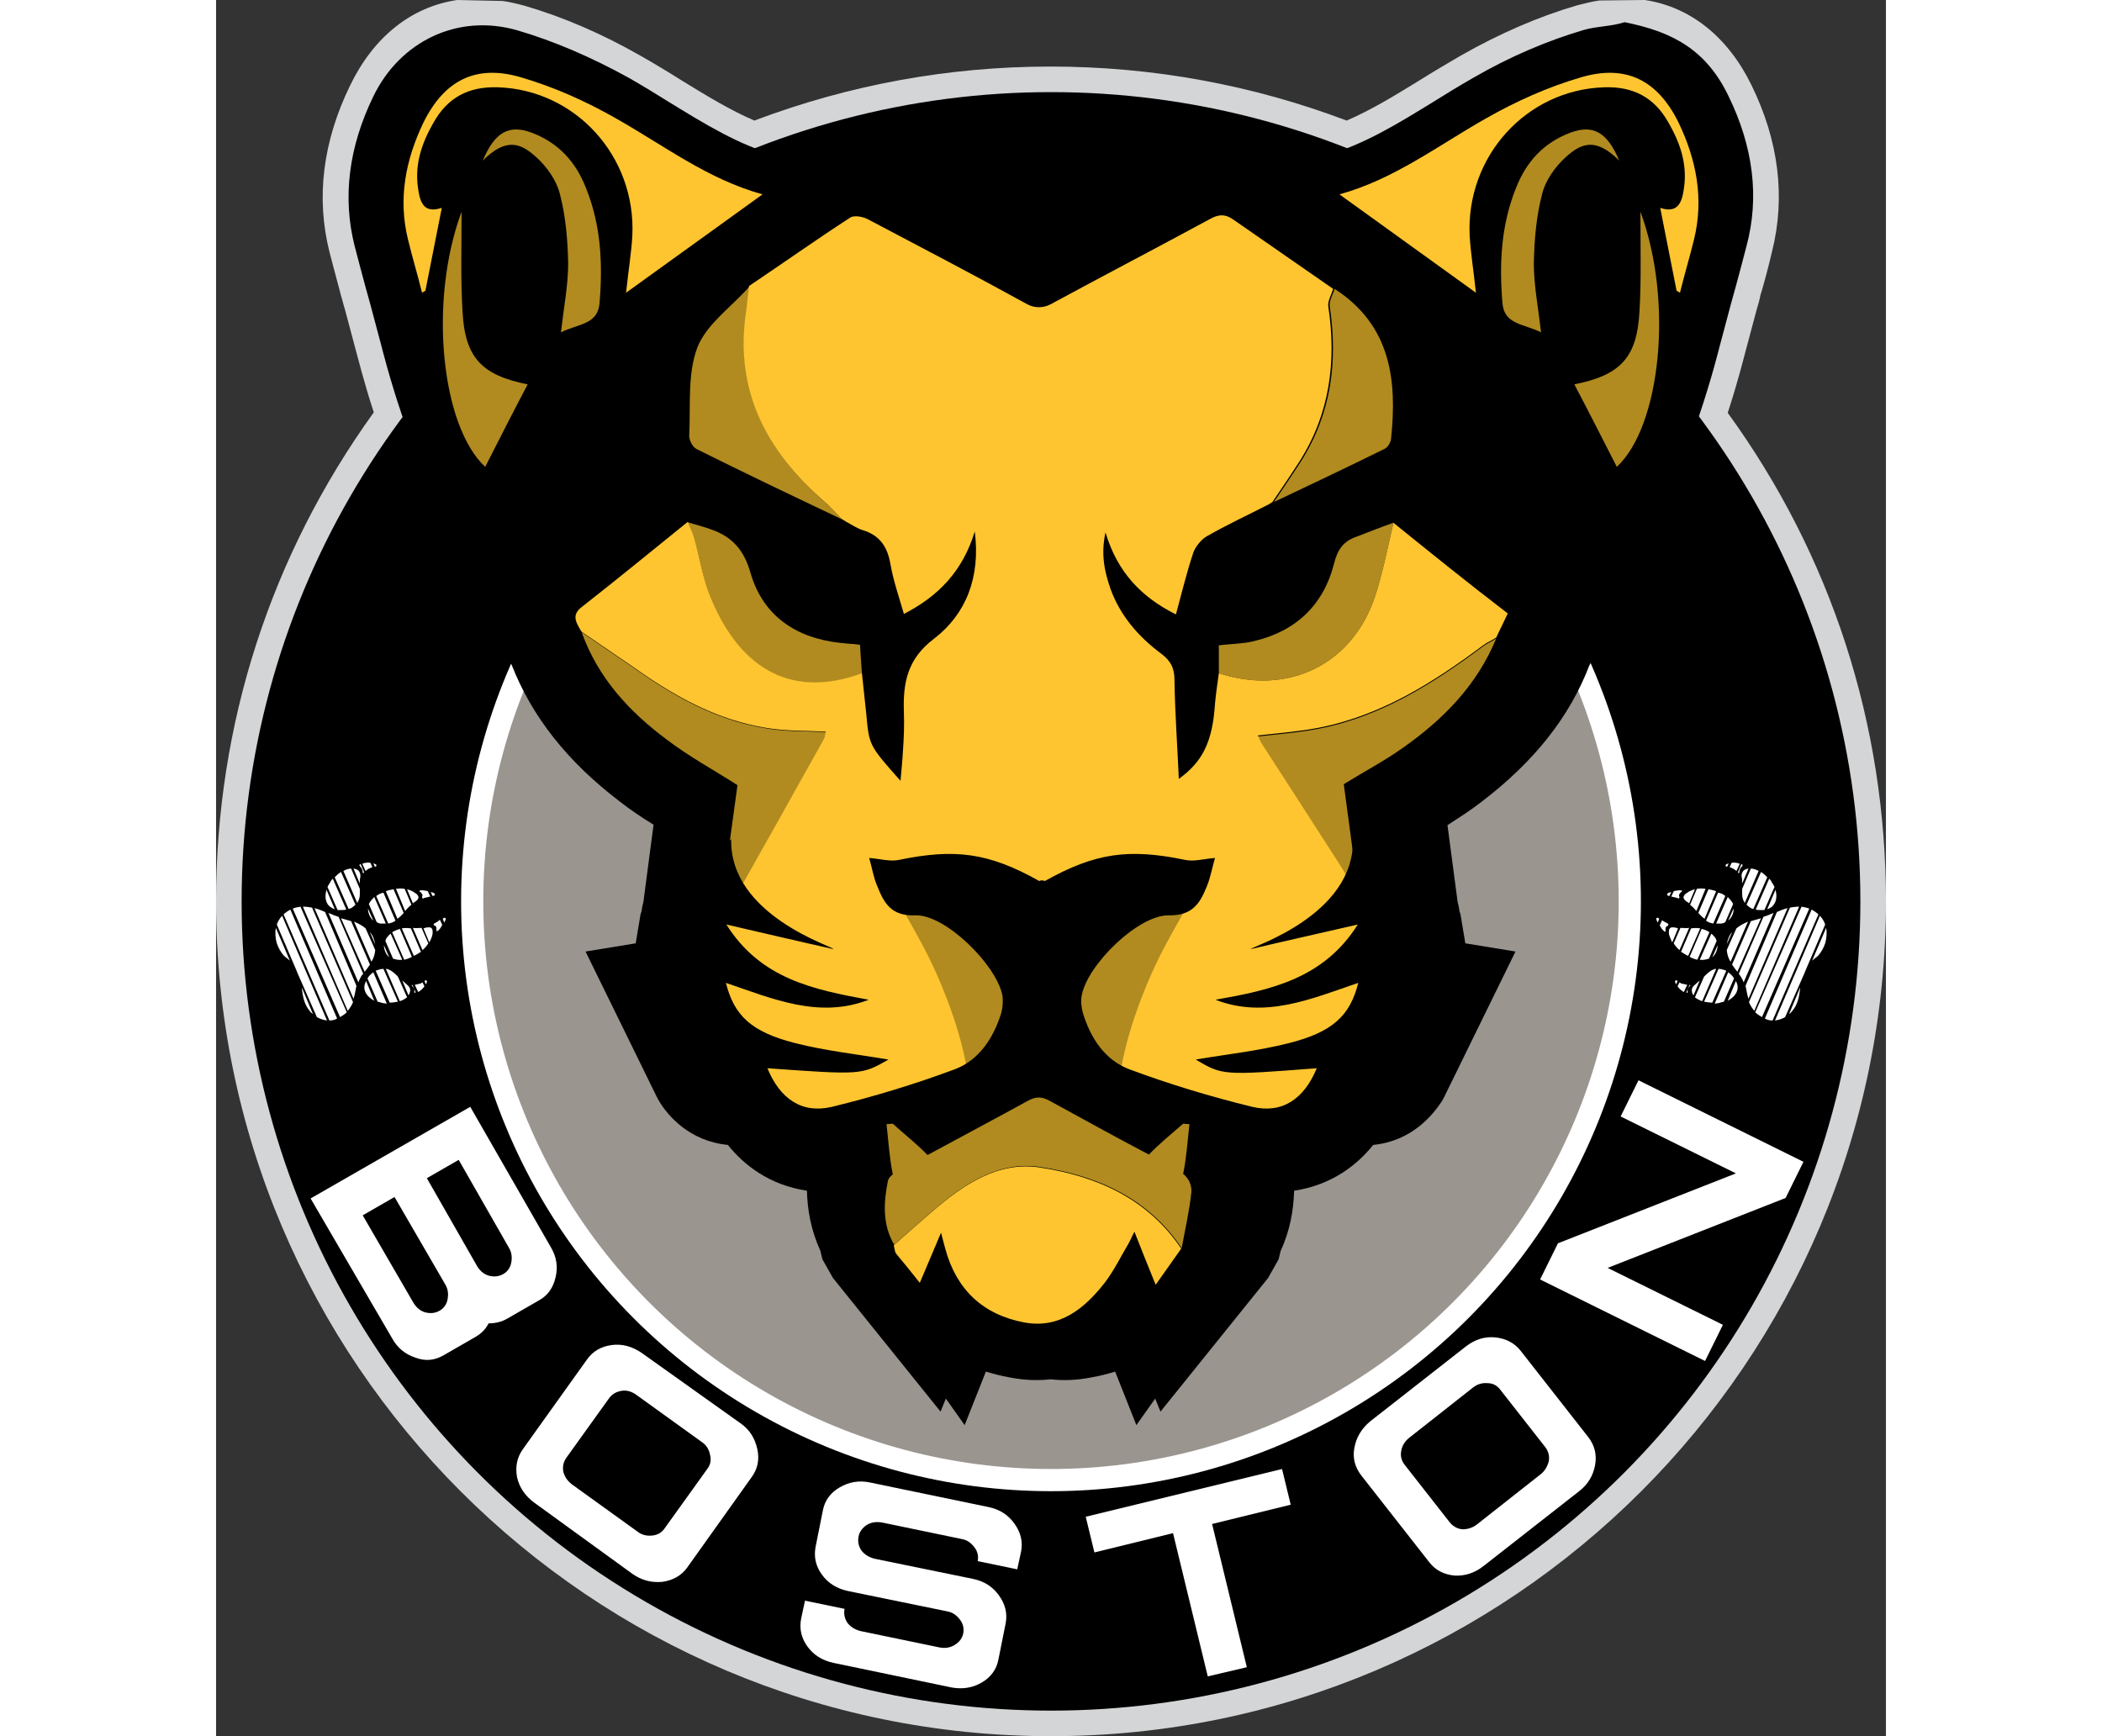 <?xml version="1.0" encoding="utf-8"?>
<!-- Generator: Adobe Illustrator 23.0.6, SVG Export Plug-In . SVG Version: 6.00 Build 0)  -->
<svg xmlns="http://www.w3.org/2000/svg" xmlns:xlink="http://www.w3.org/1999/xlink" version="1.1" id="Logo" x="0px" y="0px" viewBox="0 0 346.2 360" style="enable-background:new 0 0 346.2 360;" xml:space="preserve" preserveAspectRatio="xMidYMid meet" width="115" height="95">
<rect x="0" y="0" width="346.2" height="360" fill="#333333" stroke="none"/>
<style type="text/css">
	.st0{fill:#D3D5D6;}
	.st1{fill:#FFFFFF;}
	.st2{fill:#9B9590;}
	.st3{fill:#B18B20;}
	.st4{fill:#CBCBCB;}
	.st5{fill:#CCCCCC;}
	.st6{fill:#CBCCCC;}
	.st7{fill:#FEC530;}
	.st8{fill:#FDFDFD;}
</style>
<g>
	<path class="st0" d="M313.4,85.6c2.1-6.4,3.4-11.7,3.6-12.4l2.4-9c0.3-1,0.6-2,0.8-3.1l0.2-0.6c0.7-2.4,1.5-5.4,2.2-8.4
		c2.8-11.2,1.4-22.9-4.3-34.5C313.4,7.6,305.6,1.4,296.2,0l-9.4,0.1c-1.5,0.2-3,0.6-4.6,1c-7.9,2.3-16,5.8-24.1,10.4
		c-2.9,1.7-5.8,3.4-8.5,5.1c-5.2,3.2-10.1,6.2-15.2,8.4c-19.6-7.4-40.2-11.2-61.4-11.2c-21.2,0-41.8,3.8-61.4,11.2
		c-5.1-2.2-10-5.2-15.2-8.4c-2.7-1.7-5.5-3.4-8.5-5.1C80,7,71.9,3.5,64,1.2c-1.5-0.4-3.1-0.8-4.6-1L50,0
		c-9.5,1.4-17.3,7.6-22.2,17.7c-5.7,11.7-7.1,23.3-4.3,34.5c0.7,2.8,1.5,5.6,2.2,8.3l0.2,0.8c0.3,0.9,0.5,1.9,0.8,2.8l2.4,9
		c0.2,0.6,1.5,6,3.6,12.4C11.3,115.2,0,150.2,0,186.9C0,282.4,77.6,360,173.1,360c95.4,0,173.1-77.6,173.1-173.1
		C346.2,150.2,334.9,115.2,313.4,85.6z"/>
	<circle cx="173.1" cy="186.9" r="167.8"/>
	<g>
		<path class="st1" d="M19.6,248.5l33.1-19l16.7,29.1c1.2,2,1.5,4.1,1,6.2c-0.5,2.2-1.6,3.8-3.4,4.8l-6.6,3.8c-1.2,0.7-2.5,1-3.9,1
			c-0.6,1.2-1.5,2.1-2.7,2.8l-6.6,3.8c-1.9,1.1-3.8,1.3-5.9,0.5c-2.1-0.7-3.7-2-4.8-4L19.6,248.5z M40.9,270.1c0.6,1,1.4,1.7,2.4,2
			c1.1,0.3,2.1,0.2,3-0.3c0.9-0.5,1.5-1.3,1.7-2.4c0.2-1.1,0.1-2.1-0.5-3.1L37,248.2l-6.6,3.8L40.9,270.1z M54.1,262.5
			c0.6,1,1.4,1.7,2.4,2c1.1,0.3,2.1,0.2,3-0.3c0.9-0.5,1.5-1.3,1.7-2.4c0.2-1.1,0.1-2.1-0.5-3.1l-10.4-18.2l-6.6,3.8L54.1,262.5z"/>
		<path class="st1" d="M66,311.6c-1.9-1.4-3.1-3.1-3.6-5.3c-0.4-2.2,0-4.1,1.2-5.8l13.3-18.6c1.2-1.7,2.9-2.7,5.1-3
			c2.2-0.3,4.3,0.3,6.2,1.6l20.5,14.6c1.9,1.3,3,3.1,3.5,5.3c0.5,2.2,0.1,4.1-1.1,5.8L97.7,325c-1.2,1.7-3,2.7-5.2,3
			c-2.2,0.2-4.2-0.3-6.1-1.6L66,311.6z M87.4,317.6c0.9,0.7,1.9,0.9,3,0.8c1.1-0.1,2-0.6,2.6-1.5l8.9-12.4c0.6-0.8,0.8-1.8,0.5-2.9
			c-0.2-1.1-0.8-2-1.7-2.6l-13.6-9.8c-1-0.7-2-1-3.1-0.8c-1.1,0.2-1.9,0.7-2.5,1.5l-8.9,12.4c-0.6,0.9-0.8,1.8-0.6,2.9
			c0.3,1.1,0.9,1.9,1.8,2.6L87.4,317.6z"/>
		<path class="st1" d="M128,344.8c-2.3-0.5-4.1-1.6-5.4-3.4c-1.3-1.8-1.7-3.7-1.3-5.8l0.8-3.7l8.2,1.7c-0.2,1,0,2,0.6,2.9
			c0.7,0.9,1.6,1.4,2.7,1.7l16.4,3.4c1.1,0.2,2.1,0.1,3.1-0.5c1-0.6,1.6-1.4,1.8-2.4c0.2-1,0-2-0.7-2.9c-0.7-0.9-1.5-1.5-2.7-1.7
			l-20.5-4.2c-2.3-0.5-4.1-1.6-5.4-3.4c-1.3-1.8-1.7-3.7-1.3-5.8l1.5-7.5c0.4-2.1,1.6-3.7,3.5-4.8c1.9-1.1,4-1.5,6.3-1l24.6,5.1
			c2.3,0.5,4,1.6,5.3,3.4c1.3,1.8,1.8,3.7,1.4,5.8l-0.8,3.7l-8.2-1.7c0.2-1,0-2-0.7-2.9c-0.7-0.9-1.5-1.5-2.7-1.7l-16.4-3.4
			c-1.2-0.2-2.2-0.1-3.2,0.5c-0.9,0.6-1.5,1.4-1.7,2.4c-0.2,1.1,0,2,0.6,2.9c0.7,0.9,1.6,1.4,2.7,1.7l20.5,4.2
			c2.3,0.5,4,1.6,5.3,3.4c1.3,1.8,1.8,3.7,1.4,5.8l-1.5,7.5c-0.4,2.1-1.6,3.7-3.5,4.8c-1.9,1.1-4,1.4-6.2,1L128,344.8z"/>
		<path class="st1" d="M205.6,347.6l-7.2-29.7l-16.3,4l-1.8-7.4l40.7-9.9l1.8,7.4l-16.3,4l7.2,29.7L205.6,347.6z"/>
		<path class="st1" d="M262.8,324.7c-1.9,1.5-3.9,2.1-6,2c-2.2-0.2-4-1.1-5.3-2.8l-14.1-18c-1.3-1.7-1.8-3.6-1.4-5.7
			c0.4-2.2,1.5-4,3.3-5.5l19.8-15.5c1.8-1.4,3.8-2.1,6-1.9c2.2,0.2,4,1.1,5.3,2.7l14.1,18c1.3,1.7,1.8,3.6,1.4,5.8
			c-0.4,2.2-1.5,4-3.3,5.4L262.8,324.7z M274.6,305.7c0.9-0.7,1.4-1.6,1.7-2.7c0.2-1.1-0.1-2.1-0.7-2.9l-9.4-12
			c-0.6-0.8-1.5-1.3-2.6-1.3c-1.1-0.1-2.1,0.2-3,0.9l-13.2,10.4c-0.9,0.7-1.5,1.6-1.7,2.8c-0.2,1.1,0.1,2,0.7,2.8l9.4,12
			c0.7,0.8,1.5,1.3,2.6,1.4c1.1,0,2.1-0.3,3-1L274.6,305.7z"/>
		<path class="st1" d="M308.7,282.2l-34.2-16.9l3.7-7.5l36.9-14.5l-23.9-11.8l3.7-7.5l34.2,16.9l-3.7,7.5l-36.9,14.5l23.9,11.8
			L308.7,282.2z"/>
	</g>
	<circle class="st1" cx="173.1" cy="186.9" r="122.3"/>
	<circle class="st2" cx="173.1" cy="186.9" r="117.7"/>
	<g>
		<g>
			<path class="st1" d="M316.5,179.4c-0.1,0.1-0.1,0.2-0.2,0.3c-0.3,0.3-0.5,0.7-0.5,1.2c0,0.1-0.1,0.2-0.2,0.1c0,0,0,0-0.1-0.1
				l0.7-1.7c0,0,0.1,0,0.1,0C316.5,179.3,316.5,179.4,316.5,179.4z"/>
			<path class="st1" d="M316.7,186.8c-0.4-0.8-0.3-1.6-0.3-2.5c0,0,0,0,0,0l1.8-4.2c0.5,0,1.1,0.2,1.6,0.5l-2.9,6.7
				C316.9,187.1,316.8,186.9,316.7,186.8z"/>
			<path class="st1" d="M323.6,189.1c0.7-0.3,1.4-0.6,2.2-0.8l-8.1,18.8c-0.3-0.9-0.4-1.8-0.6-2.7L323.6,189.1z"/>
			<path class="st1" d="M320.3,188.7c-0.4,0-0.7,0-1.1-0.1l2.8-6.4c0.2,0.2,0.4,0.4,0.5,0.7c0.2,0.3,0.4,0.6,0.6,1l-2.1,4.8
				C320.7,188.7,320.5,188.7,320.3,188.7z"/>
			<path class="st1" d="M318.2,188.3c-0.3-0.2-0.6-0.4-0.9-0.7l3-6.8c0,0,0,0,0,0c0.5,0.3,0.9,0.7,1.3,1.1l-2.9,6.6
				C318.5,188.4,318.4,188.4,318.2,188.3z"/>
			<path class="st1" d="M306.9,188.9c-0.4-0.5-0.8-0.9-1.3-1.3l1.4-3.3c0.6-0.1,1.2-0.1,1.8,0L306.9,188.9z"/>
			<path class="st1" d="M304.6,185.4c0.2-0.2,0.5-0.3,0.7-0.5c0.4-0.2,0.8-0.4,1.3-0.5l-1.2,2.9c-0.2-0.2-0.5-0.3-0.7-0.5
				C304.1,186.3,304.1,185.9,304.6,185.4z"/>
			<path class="st1" d="M309.6,193.3l-2.5,5.7c-0.5-0.1-1.1-0.3-1.6-0.6l2.5-5.8C308.7,192.8,309.2,193,309.6,193.3z"/>
			<path class="st1" d="M310,193.6c0.3,0.2,0.5,0.5,0.7,0.7c0.2,0.2,0.3,0.5,0.4,0.8l-1.6,3.7c0,0-0.1,0-0.1,0
				c-0.6,0.2-1.2,0.3-1.8,0.2L310,193.6z"/>
			<path class="st1" d="M311,184.8C311,184.8,311,184.8,311,184.8l-2.4,5.7c-0.5-0.3-0.9-0.8-1.3-1.2l2.1-4.9c0,0,0,0,0.1,0
				C310,184.5,310.5,184.6,311,184.8z"/>
			<path class="st1" d="M311.5,200.9c0.4,0,0.8,0.1,1.1,0.2c0.2,0.1,0.4,0.1,0.5,0.2l-2.9,6.6c-0.5,0-1.1-0.1-1.7-0.2c0,0,0,0,0,0
				L311.5,200.9z"/>
			<path class="st1" d="M305.5,204.2c0.1,0,0.2,0.2,0.1,0.2c-0.3,0.3-0.6,0.7-0.5,1.1c0,0.1,0,0.2,0,0.3c-0.1,0.1-0.1,0.1-0.2,0
				c0,0-0.1,0-0.1,0L305.5,204.2C305.5,204.2,305.5,204.2,305.5,204.2z"/>
			<path class="st1" d="M317.6,191.1l-3.6,8.3c0,0,0,0,0,0c-0.5-0.7-0.7-1.5-0.8-2.4l2-4.5C315.9,191.9,316.7,191.5,317.6,191.1z"/>
			<path class="st1" d="M326.3,188.2c0.6-0.1,1.2-0.2,1.8-0.2c0,0,0.1,0,0.1,0l-9.3,21.6c-0.4-0.5-0.8-1.1-1.1-1.8L326.3,188.2z"/>
			<path class="st1" d="M300.8,191.4c0,0,0.2,0.1,0.3,0.2L301,192c-0.1,0-0.2,0-0.3,0.1c-0.2,0.2-0.2,0.5-0.2,0.7
				c0,0.1,0.1,0.3-0.1,0.4c-0.1,0-0.4-0.3-0.5-0.4c-0.2-0.2-0.3-0.4-0.4-0.6c-0.1-0.1-0.1-0.2-0.2-0.3l0.5-1.1
				C300,191,300.4,191.2,300.8,191.4z"/>
			<path class="st1" d="M298.9,191.3c-0.1-0.2-0.2-0.4-0.3-0.6c0-0.1,0-0.1,0-0.2l0,0c0-0.1,0.1-0.2,0.2-0.2c0.1,0,0.1,0,0.1,0
				c0.1,0.1,0.2,0.1,0.3,0.2L298.9,191.3z"/>
			<path class="st1" d="M308.5,202.5c0.6-0.6,1.2-1.2,2-1.5c0.2-0.1,0.3-0.1,0.5-0.1l-2.9,6.7c-0.6-0.2-1.1-0.5-1.5-0.8L308.5,202.5
				C308.5,202.5,308.5,202.5,308.5,202.5z"/>
			<path class="st1" d="M313.5,201.6c0.3,0.2,0.6,0.5,0.8,0.7c0.2,0.2,0.3,0.4,0.4,0.6l-2.1,4.8c-0.4,0.1-0.8,0.2-1.1,0.3
				c-0.3,0-0.5,0.1-0.8,0.1L313.5,201.6z"/>
			<path class="st1" d="M332.5,189.9c0.1,0.1,0.1,0.1,0.2,0.2c0.4,0.5,0.7,1,0.9,1.6l-4.1,9.6c-0.1,0.2-0.1,0.3-0.2,0.5l-4,9.1
				c-0.7,0.4-1.4,0.6-2.1,0.7L332.5,189.9z"/>
			<path class="st1" d="M328.7,188c0.6,0.1,1.1,0.2,1.6,0.4l-9.8,22.5c-0.5-0.3-1-0.6-1.4-1L328.7,188z"/>
			<path class="st1" d="M330.8,188.6c0.5,0.3,1,0.6,1.4,1l-9.5,22c-0.5,0-1.1-0.1-1.6-0.4c0,0,0,0,0,0L330.8,188.6z"/>
			<path class="st1" d="M312.9,185.8l-2.5,5.7c-0.6-0.1-1.1-0.3-1.5-0.6l2.5-5.8C312,185.2,312.5,185.4,312.9,185.8z"/>
			<path class="st1" d="M307.7,192.5l-2.5,5.7c0,0,0,0,0,0c-0.5-0.2-0.9-0.5-1.4-0.8c0,0,0,0-0.1,0l2.1-4.9
				C306.5,192.4,307.1,192.4,307.7,192.5z"/>
			<path class="st1" d="M315.4,201.5c-0.4-0.5-0.8-1-1.1-1.5l3.9-9c0.7-0.2,1.4-0.4,2.1-0.6L315.4,201.5z"/>
			<path class="st1" d="M302.8,203.3c0.1,0,0.1,0.1,0.2,0.1l-0.3,0.7c-0.1-0.2-0.2-0.3-0.2-0.5C302.4,203.4,302.6,203.2,302.8,203.3
				z"/>
			<path class="st1" d="M301.3,194c-0.1-0.3-0.1-0.6-0.1-0.8c0-0.7,0.3-1,1-0.9c0.3,0,0.6,0.1,0.9,0.2l-1.2,2.9
				C301.6,194.9,301.5,194.4,301.3,194z"/>
			<path class="st1" d="M303.4,203.7c0.2,0.1,0.4,0.3,0.7,0.3c0.3,0.1,0.6,0.1,0.9,0.2l-0.7,1.5c-0.5-0.3-1-0.7-1.3-1.2L303.4,203.7
				z"/>
			<path class="st1" d="M328.4,204.8c0,0.1,0,0.2,0,0.3c-0.2,1.6-0.5,3.2-1.6,4.5c-0.2,0.3-0.5,0.5-0.7,0.7L328.4,204.8z"/>
			<path class="st1" d="M303,186.2c-0.4-0.1-0.8-0.2-1.3-0.3l0.5-1.1c0.1,0,0.2-0.1,0.4-0.1c0.2,0,0.5-0.1,0.7-0.1
				c0.1,0,0.6,0,0.6,0.1c0.1,0.2-0.1,0.2-0.2,0.3c-0.2,0.2-0.4,0.4-0.4,0.7c0,0.1,0.1,0.2,0.1,0.3l-0.1,0.3
				C303.2,186.3,303.1,186.3,303,186.2z"/>
			<path class="st1" d="M306,205.7c-0.2-0.7,0.2-1.2,0.7-1.6c0.3-0.3,0.6-0.5,0.9-0.8l-1.3,3.1C306.2,206.2,306,206,306,205.7z"/>
			<path class="st1" d="M333.8,192.4c0.2,1,0.1,2.2-0.2,3.2c-0.3,0.9-0.8,1.8-1.4,2.5c-0.4,0.4-0.9,0.7-1.3,1.1L333.8,192.4z"/>
			<path class="st1" d="M301.3,185.8c-0.1,0-0.2-0.1-0.3-0.1c0,0-0.1,0-0.1-0.1c-0.1-0.1-0.1-0.2,0-0.3l0,0c0,0,0.1-0.1,0.1-0.1
				c0.2-0.1,0.4-0.2,0.7-0.2L301.3,185.8z"/>
			<path class="st1" d="M303.6,192.4c0.6,0,1.2,0.1,1.8,0l-2,4.6c-0.5-0.4-0.9-0.9-1.2-1.4L303.6,192.4z"/>
			<path class="st1" d="M313.5,190.9l1.1-2.5C314.7,189.3,314.2,190.3,313.5,190.9z"/>
			<path class="st1" d="M311.3,196c0,0.9-0.4,1.9-1.1,2.5L311.3,196z"/>
			<path class="st1" d="M314.3,193.3C314.3,193.3,314.3,193.3,314.3,193.3l-1.1,2.5C313.4,194.8,313.7,193.9,314.3,193.3z"/>
			<path class="st1" d="M312,191.5c-0.4,0-0.7,0-1,0l2.4-5.5c0.4,0.4,0.8,0.8,1.1,1.4c0,0,0,0.1,0,0.1l-1.6,3.7
				C312.6,191.4,312.3,191.5,312,191.5z"/>
			<path class="st1" d="M313.3,179.7c-0.1,0-0.1,0-0.2,0c-0.2-0.1-0.2-0.4,0-0.5c0.2-0.1,0.4-0.1,0.5-0.2L313.3,179.7z"/>
			<path class="st1" d="M316.3,181.9c-0.1-0.6,0.1-1.3,0.7-1.6c0.2-0.1,0.5-0.2,0.7-0.2l-1.3,3.1
				C316.4,182.7,316.4,182.3,316.3,181.9z"/>
			<path class="st1" d="M315.7,201.9l5.1-11.8c0.7-0.2,1.4-0.5,2.1-0.8l-6.2,14.4c-0.1-0.2-0.1-0.3-0.2-0.5
				C316.3,202.8,316,202.3,315.7,201.9z"/>
			<path class="st1" d="M322.3,188.2c-0.2,0.1-0.5,0.3-0.7,0.3l1.7-4C323.7,185.9,323.5,187.4,322.3,188.2z"/>
			<path class="st1" d="M315.2,180.6c-0.2-0.2-0.5-0.4-0.7-0.5c-0.2-0.1-0.5-0.2-0.7-0.3l0.4-0.9c0.6-0.1,1.2,0,1.7,0.2L315.2,180.6
				z"/>
			<path class="st1" d="M315.1,203.4c0.1,0.2,0.2,0.5,0.3,0.8c0.3,1.5-0.7,2.6-2,3.3L315.1,203.4z"/>
		</g>
		<g>
			<path class="st1" d="M29.7,179.4c0.1,0.1,0.1,0.2,0.2,0.3c0.3,0.3,0.5,0.7,0.5,1.2c0,0.1,0.1,0.2,0.2,0.1c0,0,0,0,0.1-0.1
				l-0.7-1.7c0,0-0.1,0-0.1,0C29.7,179.3,29.7,179.4,29.7,179.4z"/>
			<path class="st1" d="M29.5,186.8c0.4-0.8,0.3-1.6,0.3-2.5c0,0,0,0,0,0l-1.8-4.2c-0.5,0-1.1,0.2-1.6,0.5l2.9,6.7
				C29.3,187.1,29.4,186.9,29.5,186.8z"/>
			<path class="st1" d="M22.6,189.1c-0.7-0.3-1.4-0.6-2.2-0.8l8.1,18.8c0.3-0.9,0.4-1.8,0.6-2.7L22.6,189.1z"/>
			<path class="st1" d="M25.9,188.7c0.4,0,0.7,0,1.1-0.1l-2.8-6.4c-0.2,0.2-0.4,0.4-0.5,0.7c-0.2,0.3-0.4,0.6-0.6,1l2.1,4.8
				C25.5,188.7,25.7,188.7,25.9,188.7z"/>
			<path class="st1" d="M28,188.3c0.3-0.2,0.6-0.4,0.9-0.7l-3-6.8c0,0,0,0,0,0c-0.5,0.3-0.9,0.7-1.3,1.1l2.9,6.6
				C27.6,188.4,27.8,188.4,28,188.3z"/>
			<path class="st1" d="M39.2,188.9c0.4-0.5,0.8-0.9,1.3-1.3l-1.4-3.3c-0.6-0.1-1.2-0.1-1.8,0L39.2,188.9z"/>
			<path class="st1" d="M41.6,185.4c-0.2-0.2-0.5-0.3-0.7-0.5c-0.4-0.2-0.8-0.4-1.3-0.5l1.2,2.9c0.2-0.2,0.5-0.3,0.7-0.5
				C42.1,186.3,42.1,185.9,41.6,185.4z"/>
			<path class="st1" d="M36.5,193.3L39,199c0.5-0.1,1.1-0.3,1.6-0.6l-2.5-5.8C37.5,192.8,37,193,36.5,193.3z"/>
			<path class="st1" d="M36.2,193.6c-0.3,0.2-0.5,0.5-0.7,0.7c-0.2,0.2-0.3,0.5-0.4,0.8l1.6,3.7c0,0,0.1,0,0.1,0
				c0.6,0.2,1.2,0.3,1.8,0.2L36.2,193.6z"/>
			<path class="st1" d="M35.2,184.8C35.2,184.8,35.2,184.8,35.2,184.8l2.4,5.7c0.5-0.3,0.9-0.8,1.3-1.2l-2.1-4.9c0,0,0,0-0.1,0
				C36.2,184.5,35.7,184.6,35.2,184.8z"/>
			<path class="st1" d="M34.7,200.9c-0.4,0-0.8,0.1-1.1,0.2c-0.2,0.1-0.4,0.1-0.5,0.2l2.9,6.6c0.5,0,1.1-0.1,1.7-0.2c0,0,0,0,0,0
				L34.7,200.9z"/>
			<path class="st1" d="M40.7,204.2c-0.1,0-0.2,0.2-0.1,0.2c0.3,0.3,0.6,0.7,0.5,1.1c0,0.1,0,0.2,0,0.3c0.1,0.1,0.1,0.1,0.2,0
				c0,0,0.1,0,0.1,0L40.7,204.2C40.7,204.2,40.7,204.2,40.7,204.2z"/>
			<path class="st1" d="M28.6,191.1l3.6,8.3c0,0,0,0,0,0c0.5-0.7,0.7-1.5,0.8-2.4l-2-4.5C30.3,191.9,29.5,191.5,28.6,191.1z"/>
			<path class="st1" d="M19.9,188.2c-0.6-0.1-1.2-0.2-1.8-0.2c0,0-0.1,0-0.1,0l9.3,21.6c0.4-0.5,0.8-1.1,1.1-1.8L19.9,188.2z"/>
			<path class="st1" d="M45.4,191.4c0,0-0.2,0.1-0.3,0.2l0.1,0.3c0.1,0,0.2,0,0.3,0.1c0.2,0.2,0.2,0.5,0.2,0.7
				c0,0.1-0.1,0.3,0.1,0.4c0.1,0,0.4-0.3,0.5-0.4c0.2-0.2,0.3-0.4,0.4-0.6c0.1-0.1,0.1-0.2,0.2-0.3l-0.5-1.1
				C46.1,191,45.8,191.2,45.4,191.4z"/>
			<path class="st1" d="M47.3,191.3c0.1-0.2,0.2-0.4,0.3-0.6c0-0.1,0-0.1,0-0.2l0,0c0-0.1-0.1-0.2-0.2-0.2c-0.1,0-0.1,0-0.1,0
				c-0.1,0.1-0.2,0.1-0.3,0.2L47.3,191.3z"/>
			<path class="st1" d="M37.7,202.5c-0.6-0.6-1.2-1.2-2-1.5c-0.2-0.1-0.3-0.1-0.5-0.1l2.9,6.7c0.6-0.2,1.1-0.5,1.5-0.8L37.7,202.5
				C37.7,202.5,37.7,202.5,37.7,202.5z"/>
			<path class="st1" d="M32.6,201.6c-0.3,0.2-0.6,0.5-0.8,0.7c-0.2,0.2-0.3,0.4-0.4,0.6l2.1,4.8c0.4,0.1,0.8,0.2,1.1,0.3
				c0.3,0,0.5,0.1,0.8,0.1L32.6,201.6z"/>
			<path class="st1" d="M13.7,189.9c-0.1,0.1-0.1,0.1-0.2,0.2c-0.4,0.5-0.7,1-0.9,1.6l4.1,9.6c0.1,0.2,0.1,0.3,0.2,0.5l4,9.1
				c0.7,0.4,1.4,0.6,2.1,0.7L13.7,189.9z"/>
			<path class="st1" d="M17.5,188c-0.6,0.1-1.1,0.2-1.6,0.4l9.8,22.5c0.5-0.3,1-0.6,1.4-1L17.5,188z"/>
			<path class="st1" d="M15.4,188.6c-0.5,0.3-1,0.6-1.4,1l9.5,22c0.5,0,1.1-0.1,1.6-0.4c0,0,0,0,0,0L15.4,188.6z"/>
			<path class="st1" d="M33.2,185.8l2.5,5.7c0.6-0.1,1.1-0.3,1.5-0.6l-2.5-5.8C34.2,185.2,33.7,185.4,33.2,185.8z"/>
			<path class="st1" d="M38.5,192.5l2.5,5.7c0,0,0,0,0,0c0.5-0.2,0.9-0.5,1.4-0.8c0,0,0,0,0.1,0l-2.1-4.9
				C39.7,192.4,39.1,192.4,38.5,192.5z"/>
			<path class="st1" d="M30.8,201.5c0.4-0.5,0.8-1,1.1-1.5l-3.9-9c-0.7-0.2-1.4-0.4-2.1-0.6L30.8,201.5z"/>
			<path class="st1" d="M43.4,203.3c-0.1,0-0.1,0.1-0.2,0.1l0.3,0.7c0.1-0.2,0.2-0.3,0.2-0.5C43.8,203.4,43.6,203.2,43.4,203.3z"/>
			<path class="st1" d="M44.8,194c0.1-0.3,0.1-0.6,0.1-0.8c0-0.7-0.3-1-1-0.9c-0.3,0-0.6,0.1-0.9,0.2l1.2,2.9
				C44.5,194.9,44.7,194.4,44.8,194z"/>
			<path class="st1" d="M42.8,203.7c-0.2,0.1-0.4,0.3-0.7,0.3c-0.3,0.1-0.6,0.1-0.9,0.2l0.7,1.5c0.5-0.3,1-0.7,1.3-1.2L42.8,203.7z"
				/>
			<path class="st1" d="M17.8,204.8c0,0.1,0,0.2,0,0.3c0.2,1.6,0.5,3.2,1.6,4.5c0.2,0.3,0.5,0.5,0.7,0.7L17.8,204.8z"/>
			<path class="st1" d="M43.1,186.2c0.4-0.1,0.8-0.2,1.3-0.3l-0.5-1.1c-0.1,0-0.2-0.1-0.4-0.1c-0.2,0-0.5-0.1-0.7-0.1
				c-0.1,0-0.6,0-0.6,0.1c-0.1,0.2,0.1,0.2,0.2,0.3c0.2,0.2,0.4,0.4,0.4,0.7c0,0.1-0.1,0.2-0.1,0.3l0.1,0.3
				C42.9,186.3,43.1,186.3,43.1,186.2z"/>
			<path class="st1" d="M40.2,205.7c0.2-0.7-0.2-1.2-0.7-1.6c-0.3-0.3-0.6-0.5-0.9-0.8l1.3,3.1C40,206.2,40.1,206,40.2,205.7z"/>
			<path class="st1" d="M12.4,192.4c-0.2,1-0.1,2.2,0.2,3.2c0.3,0.9,0.8,1.8,1.4,2.5c0.4,0.4,0.9,0.7,1.3,1.1L12.4,192.4z"/>
			<path class="st1" d="M44.9,185.8c0.1,0,0.2-0.1,0.3-0.1c0,0,0.1,0,0.1-0.1c0.1-0.1,0.1-0.2,0-0.3l0,0c0,0-0.1-0.1-0.1-0.1
				c-0.2-0.1-0.4-0.2-0.7-0.2L44.9,185.8z"/>
			<path class="st1" d="M42.6,192.4c-0.6,0-1.2,0.1-1.8,0l2,4.6c0.5-0.4,0.9-0.9,1.2-1.4L42.6,192.4z"/>
			<path class="st1" d="M32.6,190.9l-1.1-2.5C31.5,189.3,31.9,190.3,32.6,190.9z"/>
			<path class="st1" d="M34.8,196c0,0.9,0.4,1.9,1.1,2.5L34.8,196z"/>
			<path class="st1" d="M31.9,193.3C31.9,193.3,31.9,193.3,31.9,193.3l1.1,2.5C32.8,194.8,32.5,193.9,31.9,193.3z"/>
			<path class="st1" d="M34.2,191.5c0.4,0,0.7,0,1,0l-2.4-5.5c-0.4,0.4-0.8,0.8-1.1,1.4c0,0,0,0.1,0,0.1l1.6,3.7
				C33.6,191.4,33.9,191.5,34.2,191.5z"/>
			<path class="st1" d="M32.9,179.7c0.1,0,0.1,0,0.2,0c0.2-0.1,0.2-0.4,0-0.5c-0.2-0.1-0.4-0.1-0.5-0.2L32.9,179.7z"/>
			<path class="st1" d="M29.9,181.9c0.1-0.6-0.1-1.3-0.7-1.6c-0.2-0.1-0.5-0.2-0.7-0.2l1.3,3.1C29.8,182.7,29.8,182.3,29.9,181.9z"
				/>
			<path class="st1" d="M30.5,201.9l-5.1-11.8c-0.7-0.2-1.4-0.5-2.1-0.8l6.2,14.4c0.1-0.2,0.1-0.3,0.2-0.5
				C29.9,202.8,30.1,202.3,30.5,201.9z"/>
			<path class="st1" d="M23.9,188.2c0.2,0.1,0.5,0.3,0.7,0.3l-1.7-4C22.5,185.9,22.6,187.4,23.9,188.2z"/>
			<path class="st1" d="M31,180.6c0.2-0.2,0.5-0.4,0.7-0.5c0.2-0.1,0.5-0.2,0.7-0.3l-0.4-0.9c-0.6-0.1-1.2,0-1.7,0.2L31,180.6z"/>
			<path class="st1" d="M31.1,203.4c-0.1,0.2-0.2,0.5-0.3,0.8c-0.3,1.5,0.7,2.6,2,3.3L31.1,203.4z"/>
		</g>
	</g>
</g>
<g>
	<g>
		<path class="st1" d="M157.8,230.1l-8.5-4.6l-10.4-0.4l-2.8,3.7v10c0,0,0,6.5,0.7,6.5s15,0.2,15,0.2l5.4-1.7L157.8,230.1z"/>
		<path class="st1" d="M210.2,230.1l-8.5-4.6l-10.4-0.4l-2.8,3.7v10c0,0,0,6.5,0.7,6.5c0.7,0,15,0.2,15,0.2l5.4-1.7L210.2,230.1z"/>
	</g>
	<g>
		<path d="M313.6,20c-4.6-9.6-11.5-13.4-21.6-15.4c-2.7,0.9-5.6,0.8-8.4,1.6c-7.5,2.2-15.3,5.5-22.9,9.9c-2.8,1.6-5.6,3.3-8.3,5
			c-7.5,4.6-14.6,9-22.6,11.2l-4,1.1c-0.8-0.6-1.7-1.1-2.5-1.7c-3.7-2.4-7.7-3.1-11.5-2.8c-4.4-0.7-9,0.1-13.3,2.5
			c-5.4,3-11,5.9-16.5,8.8c-2.9,1.6-5.9,3.2-8.9,4.8c-3-1.6-6-3.2-8.9-4.8c-5.4-2.9-11-5.8-16.5-8.8c-4.3-2.4-8.9-3.2-13.3-2.5
			c-3.7-0.3-7.8,0.4-11.5,2.8c-0.8,0.5-1.7,1.1-2.5,1.7l-4-1.1c-8-2.2-15.1-6.6-22.6-11.2c-2.7-1.7-5.5-3.4-8.3-5
			C77.7,11.8,70,8.5,62.5,6.3C50.1,2.7,38.1,8.6,32.6,20c-5.1,10.5-6.4,20.9-3.9,30.9c0.7,2.8,1.5,5.6,2.2,8.3
			c0.3,1.2,0.7,2.4,1,3.6l2.4,9c0,0,6.6,26.6,13.7,33.2l6.8,6.3l3.8,15c-0.4,3.5,0.4,7.5,2.7,11.6c4.2,10.7,11.5,20,22.4,28.3
			c2.3,1.8,4.7,3.4,7,4.8L88.6,187c-0.2,0.7-0.3,1.3-0.4,2l-0.2,0.6l-1,6l-10.4,1.7l14.9,30.4l0.4,0.7c1.7,2.8,6.1,8.2,14.2,9
			c3.3,4.1,8.5,8.3,16.4,9.5c0.1,3.9,0.8,8.1,2.8,12.5l0.4,1.7l2.2,3.9l22.3,27.7l1.1-2.7l3.9,5.5l4.4-11.1c1.6,0.5,3.2,0.9,4.9,1.2
			c3,0.6,5.9,0.7,8.5,0.4c2.7,0.3,5.5,0.2,8.5-0.4c1.7-0.3,3.3-0.7,4.9-1.2l4.4,11.1l3.9-5.5l1.1,2.7l22.3-27.7l2.2-3.9l0.4-1.7
			c2-4.3,2.7-8.6,2.8-12.5c7.9-1.2,13.1-5.4,16.4-9.5c8.1-0.8,12.4-6.3,14.2-9l0.4-0.7l14.9-30.4l-10.4-1.7l-1-6l-0.2-0.6
			c-0.1-0.7-0.2-1.3-0.4-2l-2.1-15.9c2.3-1.5,4.7-3,7-4.8c10.9-8.3,18.3-17.6,22.4-28.3c2.4-4.2,3.1-8.1,2.7-11.6l3.8-15l6.8-6.3
			c7.1-6.5,13.7-33.2,13.7-33.2l2.4-9c0.3-1.2,0.7-2.4,1-3.6c0.7-2.7,1.5-5.5,2.2-8.3C320,40.9,318.7,30.5,313.6,20z"/>
		<path class="st3" d="M75.8,131.1c3.5,2.4,6.9,4.7,10.4,7.1c8.4,6,17.3,11.1,27.7,12.8c4,0.7,8.2,0.6,12.5,0.8
			c-0.2,0.5-0.2,1.2-0.5,1.7c-6.4,11.5-12.9,23.1-19.4,34.6c-0.5,0.9-1.5,1.7-2.2,2.5c1.1-7.8,2.1-15.6,3.2-23.4
			c0.2-1.5,0.4-3,0.6-4.4c-5-3.2-10-5.9-14.6-9.4C85.7,147.6,79.2,140.6,75.8,131.1z"/>
		<path class="st3" d="M236.9,185.8c-2-3.2-4-6.5-6.1-9.7c-4.6-7.2-9.3-14.4-14-21.7c-0.3-0.5-0.5-1-0.8-1.7
			c4.4-0.5,8.5-0.8,12.6-1.6c12.9-2.5,23.8-9.4,34.1-17.1c0.8-0.6,1.8-1,2.7-1.6c-4,9.7-11,16.8-19.4,22.7c-3.8,2.7-8,4.9-12.2,7.5
			C234.8,170.3,235.9,178,236.9,185.8z"/>
		<path class="st3" d="M110.6,59.4c-0.2,1.7-0.4,3.5-0.6,5.2c-2.5,16.4,4.1,29,16.2,39.5c1.3,1.1,2.4,2.4,3.6,3.6
			c-10.1-4.8-20.2-9.6-30.2-14.6c-0.8-0.4-1.6-1.9-1.5-2.9c0.3-6.1-0.4-12.7,1.7-18.2C101.7,67.2,106.9,63.6,110.6,59.4z"/>
		<path class="st3" d="M219.3,104.1c1.9-2.8,3.8-5.6,5.6-8.4c6.3-9.9,7.7-20.7,6-32.1c-0.2-1.2,0.6-2.4,1-3.7
			c11.6,7.5,13,18.8,11.7,31.1c-0.1,0.8-0.7,1.8-1.4,2.1C234.5,96.9,226.9,100.5,219.3,104.1z"/>
		<path class="st3" d="M244.1,108.4c-1.2,5.1-2.2,10.3-3.8,15.2c-4.7,14.2-18,20.7-32.4,16c0-1.9,0-3.7,0-5.8c2.6-0.3,4.9-0.3,7-0.8
			c8.9-2,14.7-7.5,16.9-16.2c0.7-2.9,2-4.6,4.6-5.5C239,110.3,241.5,109.3,244.1,108.4z"/>
		<path class="st3" d="M133.9,139.7c-15.5,5.7-26-1.9-31.7-16.6c-1.4-3.7-2-7.7-3.1-11.6c-0.3-1.1-0.9-2.1-1.3-3.2
			c1.6,0.5,3.3,0.9,4.9,1.5c4.3,1.5,6.8,4.3,8.1,9c2.6,8.9,9.4,13.5,18.6,14.5c0.7,0.1,1.4,0.1,2.1,0.2c0.6,0,1.1,0.1,2,0.2
			C133.6,135.7,133.8,137.7,133.9,139.7z"/>
		<path class="st4" d="M126.2,204.9c1,1,1.1,1.1-0.3,1.9c-6.2,4-12.5,7.9-18.7,11.9c-0.6,0.4-1.1,0.8-1.7,1.3
			c-1.6-3.3-3.2-6.5-5.1-10.3c8.9-1.4,16.6-2.7,24.3-4C125.3,205.6,125.8,205.2,126.2,204.9z"/>
		<path class="st5" d="M131.3,217c-0.3,3.7-0.7,7.4-1,11c-0.1,1-0.3,2-0.4,3.1c-4.4,0.6-8.4,0.1-11.5-4.1
			C122.7,223.7,127,220.3,131.3,217z"/>
		<path class="st4" d="M104.2,191.3c-0.1,0.5-0.3,1.1-0.4,1.6C103.9,192.3,104,191.8,104.2,191.3z"/>
		<path class="st4" d="M75.3,130.4c0.2,0.3,0.3,0.5,0.5,0.8C75.6,130.9,75.5,130.6,75.3,130.4z"/>
		<path class="st6" d="M203.7,186c-0.2,0.2-0.5,0.3-0.7,0.5C203.2,186.3,203.4,186.2,203.7,186z"/>
		<path class="st4" d="M129.8,107.7c0.3,0.2,0.5,0.3,0.8,0.5C130.3,108,130,107.8,129.8,107.7z"/>
		<path class="st5" d="M218.5,104.6c0.3-0.2,0.5-0.3,0.8-0.5C219,104.3,218.8,104.4,218.5,104.6z"/>
		<path class="st4" d="M140.8,255.3c0.1,0.2,0.3,0.5,0.4,0.7C141,255.8,140.9,255.5,140.8,255.3z"/>
		<g>
			<path class="st3" d="M79.5,62.9c0.7-8.2,0.3-16.2-2.8-23.9c-2.1-5.4-5.7-9.4-11.3-11.5c-4.6-1.7-7.6-0.2-10.1,5.8
				c4.9-4.9,7.9-3.6,11.1-0.7c2.2,2,4.2,4.8,4.9,7.7c1.2,4.6,1.6,9.5,1.7,14.3c0,4.5-0.9,9.1-1.5,14.3
				C75.2,67.1,79.1,67.3,79.5,62.9z"/>
			<path class="st3" d="M55.8,96.8c2.9-5.7,5.8-11.4,8.8-17.1c-9.5-1.9-13-5.5-13.5-15.1c-0.4-6.5-0.2-13.1-0.2-20.7
				C44,62.5,46.7,88.4,55.8,96.8z"/>
			<path class="st7" d="M42,39.8c-1-5.3,0.5-9.9,3.1-14.4c2.9-5.2,7.3-7.5,13.3-7.3c16.1,0.5,28.7,14.3,27.9,30.8
				c-0.2,3.5-0.8,7.1-1.3,11.8c10-7.2,19-13.7,28.3-20.4c-11.3-3.1-20.4-10.1-30.3-15.7c-6.3-3.6-13-6.6-19.9-8.6
				c-9.3-2.7-15.8,0.7-20.1,9.4c-3.7,7.7-5.3,15.8-3.2,24.3c0.9,3.7,2,7.3,2.9,11c0.2-0.1,0.4-0.3,0.7-0.4
				c1.1-5.5,2.2-11.1,3.4-17.2C43.7,44.1,42.5,42.8,42,39.8z"/>
		</g>
		<g>
			<path class="st3" d="M266.7,62.9c-0.7-8.2-0.3-16.2,2.8-23.9c2.1-5.4,5.7-9.4,11.3-11.5c4.6-1.7,7.6-0.2,10.1,5.8
				c-4.9-4.9-7.9-3.6-11.1-0.7c-2.2,2-4.2,4.8-4.9,7.7c-1.2,4.6-1.6,9.5-1.7,14.3c0,4.5,0.9,9.1,1.5,14.3
				C271,67.1,267.1,67.3,266.7,62.9z"/>
			<path class="st3" d="M290.4,96.8c-2.9-5.7-5.8-11.4-8.8-17.1c9.5-1.9,13-5.5,13.5-15.1c0.4-6.5,0.2-13.1,0.2-20.7
				C302.2,62.5,299.5,88.4,290.4,96.8z"/>
			<path class="st7" d="M304.2,39.8c1-5.3-0.5-9.9-3.1-14.4c-2.9-5.2-7.3-7.5-13.3-7.3c-16.1,0.5-28.7,14.3-27.9,30.8
				c0.2,3.5,0.8,7.1,1.3,11.8c-10-7.2-19-13.7-28.3-20.4c11.3-3.1,20.4-10.1,30.3-15.7c6.3-3.6,13-6.6,19.9-8.6
				c9.3-2.7,15.8,0.7,20.1,9.4c3.7,7.7,5.3,15.8,3.2,24.3c-0.9,3.7-2,7.3-2.9,11c-0.2-0.1-0.4-0.3-0.7-0.4
				c-1.1-5.5-2.2-11.1-3.4-17.2C302.4,44.1,303.7,42.8,304.2,39.8z"/>
		</g>
		<g>
			<path class="st8" d="M75.8,131.1C75.8,131.1,75.8,131.1,75.8,131.1L75.8,131.1L75.8,131.1z"/>
			<path class="st7" d="M244.1,108.4c-1.2,5.1-2.2,10.3-3.8,15.2c-4.7,14.2-18,20.7-32.4,16c-0.3,2.1-0.6,4.2-0.8,6.3
				c-0.5,7.8-2.5,12-7.5,15.6c-0.3-6.9-0.8-13.7-0.9-20.5c0-2.5-0.8-4-2.8-5.5c-4.7-3.5-8.5-7.9-10.5-13.5c-1.2-3.5-2-7.1-1-11.6
				c2.5,8.4,7.6,13.5,14.6,17c1.2-4.4,2.2-8.6,3.6-12.8c0.4-1.2,1.7-2.8,2.8-3.4c4.2-2.4,8.5-4.4,12.8-6.6c0.3-0.2,0.5-0.3,0.8-0.5
				l0,0c1.9-2.8,3.8-5.6,5.6-8.4c6.3-9.9,7.7-20.7,6-32.1c-0.2-1.1,0.6-2.4,1-3.7c-6.9-4.8-13.7-9.5-20.6-14.3
				c-1.8-1.3-3.2-1.2-5.1-0.1c-10.9,5.9-22,11.7-32.9,17.6c-1.5,0.8-3.3,0.8-4.8,0c-10.9-6-22-11.8-33-17.6
				c-1.1-0.6-2.9-0.9-3.7-0.4c-7.1,4.6-14,9.5-21,14.2c-0.2,1.7-0.4,3.5-0.6,5.2c-2.5,16.4,4.1,29,16.2,39.5
				c1.3,1.1,2.4,2.4,3.6,3.6l0,0c0.3,0.2,0.5,0.3,0.8,0.5c1.3,0.7,2.4,1.5,3.8,1.9c3.4,1.1,4.9,3.5,5.5,6.9
				c0.6,3.5,1.8,6.9,2.8,10.4c7.2-3.7,12.2-8.9,14.7-17.1c1.2,9.5-1.8,17.1-8.4,22.2c-5.6,4.2-6.5,9.2-6.3,15.2
				c0.1,2.7,0,5.4-0.2,8.2c-0.1,1.9-0.3,3.8-0.5,6.1c-6.6-7.4-6.5-7.4-7.1-13.9c-0.3-2.8-0.6-5.6-0.9-8.4
				c-15.5,5.7-26-1.9-31.7-16.6c-1.4-3.7-2-7.7-3.1-11.6c-0.3-1.1-0.9-2.1-1.3-3.2c-7.3,5.9-14.5,11.8-21.9,17.6
				c-2,1.5-1.5,2.8-0.6,4.4c0.2,0.3,0.3,0.5,0.5,0.8c3.5,2.4,6.9,4.7,10.4,7.1c8.4,6,17.3,11.1,27.7,12.8c4,0.7,8.2,0.6,12.5,0.8
				c-0.2,0.5-0.2,1.2-0.5,1.7c-6.4,11.5-12.9,23.1-19.4,34.6c-0.5,0.9-1.5,1.7-2.2,2.5c-0.2,0.2-0.2,0.3-0.1,0.5
				c-0.1,0.5-0.3,1.1-0.4,1.6c-0.4,2.3-0.8,4.6-1.2,7.1c8.1,1.7-10,12.4,4.7,18.7c0.6,0.3-1.1,0.8-1.7,1.3c1.6,2.6,6.5-1,6,1.1
				c-1.3,5.4,3.3,7.7,2.9,11.4c-0.1,1,15.4-2.4,15.3-1.4c9.1-1.4,16.1-1.8,23.5-6.6c-0.1-0.7,12-0.1,19.4,0.2
				c5.8,0.2,16.1-1.1,15.9,0.4c2.8,1.9,5.5-1.6,8.5-0.1c4.9,2.3,11.1,7.5,16.1,9.5c-0.6-3.4,16.3-1.2,15.8-4.6
				c-0.2-1.2,3.6-6.6,2.8-8.7c-2.1-5.9,6.2-0.5,7.4-6.9c-6.8-2.3,3.6-8.8,3.5-9.1c-1.1-0.2-11.5-3.4-3.3-5.2
				c-0.9-4.9-1.7-9.5-2.5-14.1c-2-3.2-4-6.5-6.1-9.7c-4.6-7.2-9.3-14.4-14-21.7c-0.3-0.5-0.5-1-0.8-1.7c4.4-0.5,8.5-0.8,12.6-1.6
				c12.9-2.5,23.8-9.4,34.1-17.1c0.8-0.6,1.8-1,2.7-1.6c0.8-1.7,1.6-3.3,2.4-5C259.7,121,251.9,114.7,244.1,108.4z"/>
		</g>
		<g>
			<path class="st3" d="M202.1,186.5c-1.6,2.9-3.3,5.8-4.9,8.8c-4.2,7.6-8.7,19.2-9.8,28c-3.7-2.2-7-8.3-10.8-10.5
				c2.2-10.1,7.6-17.5,16.7-22.1C196,189,199.1,187.8,202.1,186.5z"/>
		</g>
		<g>
			<path class="st3" d="M141.2,186.5c1.6,2.9,3.3,5.8,4.9,8.8c4.2,7.6,8.7,19.2,9.8,28c3.7-2.2,7-8.3,10.8-10.5
				c-2.2-10.1-7.6-17.5-16.7-22.1C147.2,189,144.1,187.8,141.2,186.5z"/>
		</g>
		<path d="M111.9,231c1.1,0.9,1.8,2.5,2.7,3.7c-0.4,0.3-0.7,0.6-1.1,0.9c-2.4-2-4.8-4.1-8.3-7c2.1,7.5,18.3,10.7,25.4,7.1
			c4.1-2,8.4-3.5,12.9-3.9c4.8-0.5,9.6-0.1,14.3,0.3c5,0.5,9.9,1.2,14.9,1.5c5.7,0.3,11.6,0,17.3,0c5.8,0.1,11.9,0.1,17.7,1.2
			c4.5,0.9,8.3,3,12.3,5.2c4,2.2,15.2-5,17-11.5c-3.5,3-5.9,5-8.3,7c-0.4-0.3-0.7-0.6-1.1-0.9c0.9-1.3,1.6-2.8,2.7-3.7
			c9.4-7.6,14.5-17.5,15.7-29.4c1-10.1-1.9-19.1-10.3-27.5c0.4,15.9-21.4,22.4-21.2,22.8c7.2-1.7,14.4-3.3,22.2-5.1
			c-7.1,11.3-18.2,13.6-29.5,15.6c10.3,4,19.9-0.2,29.6-3.5c-1.7,6.8-5.3,10.2-14.4,12.5c-6.3,1.6-12.8,2.3-19.3,3.4
			c5.6,3.3,5.6,3.3,25.1,1.8c-2.6,6.3-7.1,9.5-13.4,8c-8.6-2.1-17.2-4.7-25.5-7.8c-5-1.9-8-6.4-9.6-11.7c-0.3-1.2-0.5-2.5-0.2-3.7
			c1.2-6.3,11.7-16.6,18-16.5c4.9,0.1,6.5-2.5,7.9-6c0.8-1.9,1.1-3.9,1.7-5.9c-2.4,0.2-4.4,0.8-6.2,0.4c-11.6-2.4-18.6-1.5-29.1,4.4
			c-0.2-0.2-1-0.2-1.1,0c-10.5-5.9-17.5-6.8-29.1-4.4c-1.8,0.4-3.8-0.2-6.2-0.4c0.6,2,0.9,4.1,1.7,5.9c1.4,3.5,2.9,6.2,7.9,6
			c6.2-0.2,16.7,10.2,18,16.5c0.2,1.2,0.1,2.5-0.2,3.7c-1.6,5.2-4.6,9.8-9.6,11.7c-8.3,3.1-16.9,5.7-25.5,7.8
			c-6.3,1.5-10.8-1.7-13.4-8c19.5,1.4,19.5,1.4,25.1-1.8c-6.5-1.1-13-1.8-19.3-3.4c-9.1-2.3-12.7-5.7-14.4-12.5
			c9.7,3.3,19.3,7.5,29.6,3.5c-11.4-2.1-22.4-4.3-29.5-15.6c7.8,1.8,15,3.5,22.2,5.1c0.1-0.5-21.6-7-21.2-22.8
			c-8.4,8.4-11.3,17.3-10.3,27.5C97.4,213.4,102.6,223.3,111.9,231z"/>
		<g>
			<path class="st7" d="M140.8,259.6c-0.1-0.5-0.2-0.9-0.3-1.4c2.7-2.4,5.4-4.8,8.1-7.1c6.4-5.5,13.6-10.4,22.3-9
				c11.7,1.8,22.2,6.4,29.2,16.8c-1.6,2.3-3.2,4.5-5.3,7.5c-1.7-4.2-3-7.4-4.4-11c-0.5,0.9-0.8,1.7-1.2,2.4c-1.6,2.7-3,5.6-4.9,8.1
				c-4.2,5.4-9.4,9.7-16.8,8.3c-8.5-1.6-14-6.8-16.3-15.2c-0.3-1-0.5-2-0.9-3.4c-1.5,3.6-2.8,6.6-4.4,10.4c-1.8-2.3-3.3-4.1-4.7-5.8
				C141,260,140.9,259.8,140.8,259.6z"/>
			<path class="st3" d="M200.5,243.4c0.7-3.4,0.9-6.8,1.3-10.3c-0.4,0-0.9-0.1-1.3-0.1c-2.4,2.1-4.9,4.1-7.1,6.4
				c-6.9-3.6-13.7-7.4-20.5-11.1c-1.6-0.9-2.8-1-4.5-0.1c-6.9,3.8-13.9,7.5-20.9,11.3c-2.2-2.3-4.8-4.3-7.2-6.5
				c-0.4,0-0.9,0.1-1.3,0.1c0.4,3.5,0.6,7,1.3,10.4c-0.5,0.4-0.9,0.9-1,1.3c-0.9,4.5-1.2,9.1,1.3,13.3c2.7-2.4,5.4-4.8,8.1-7.1
				c6.4-5.5,13.6-10.4,22.3-9c11.7,1.8,22.2,6.4,29.2,16.8c0.7-3.9,1.6-7.7,2-11.6C202.3,245.7,201.7,244.4,200.5,243.4z"/>
		</g>
	</g>
</g>
</svg>
